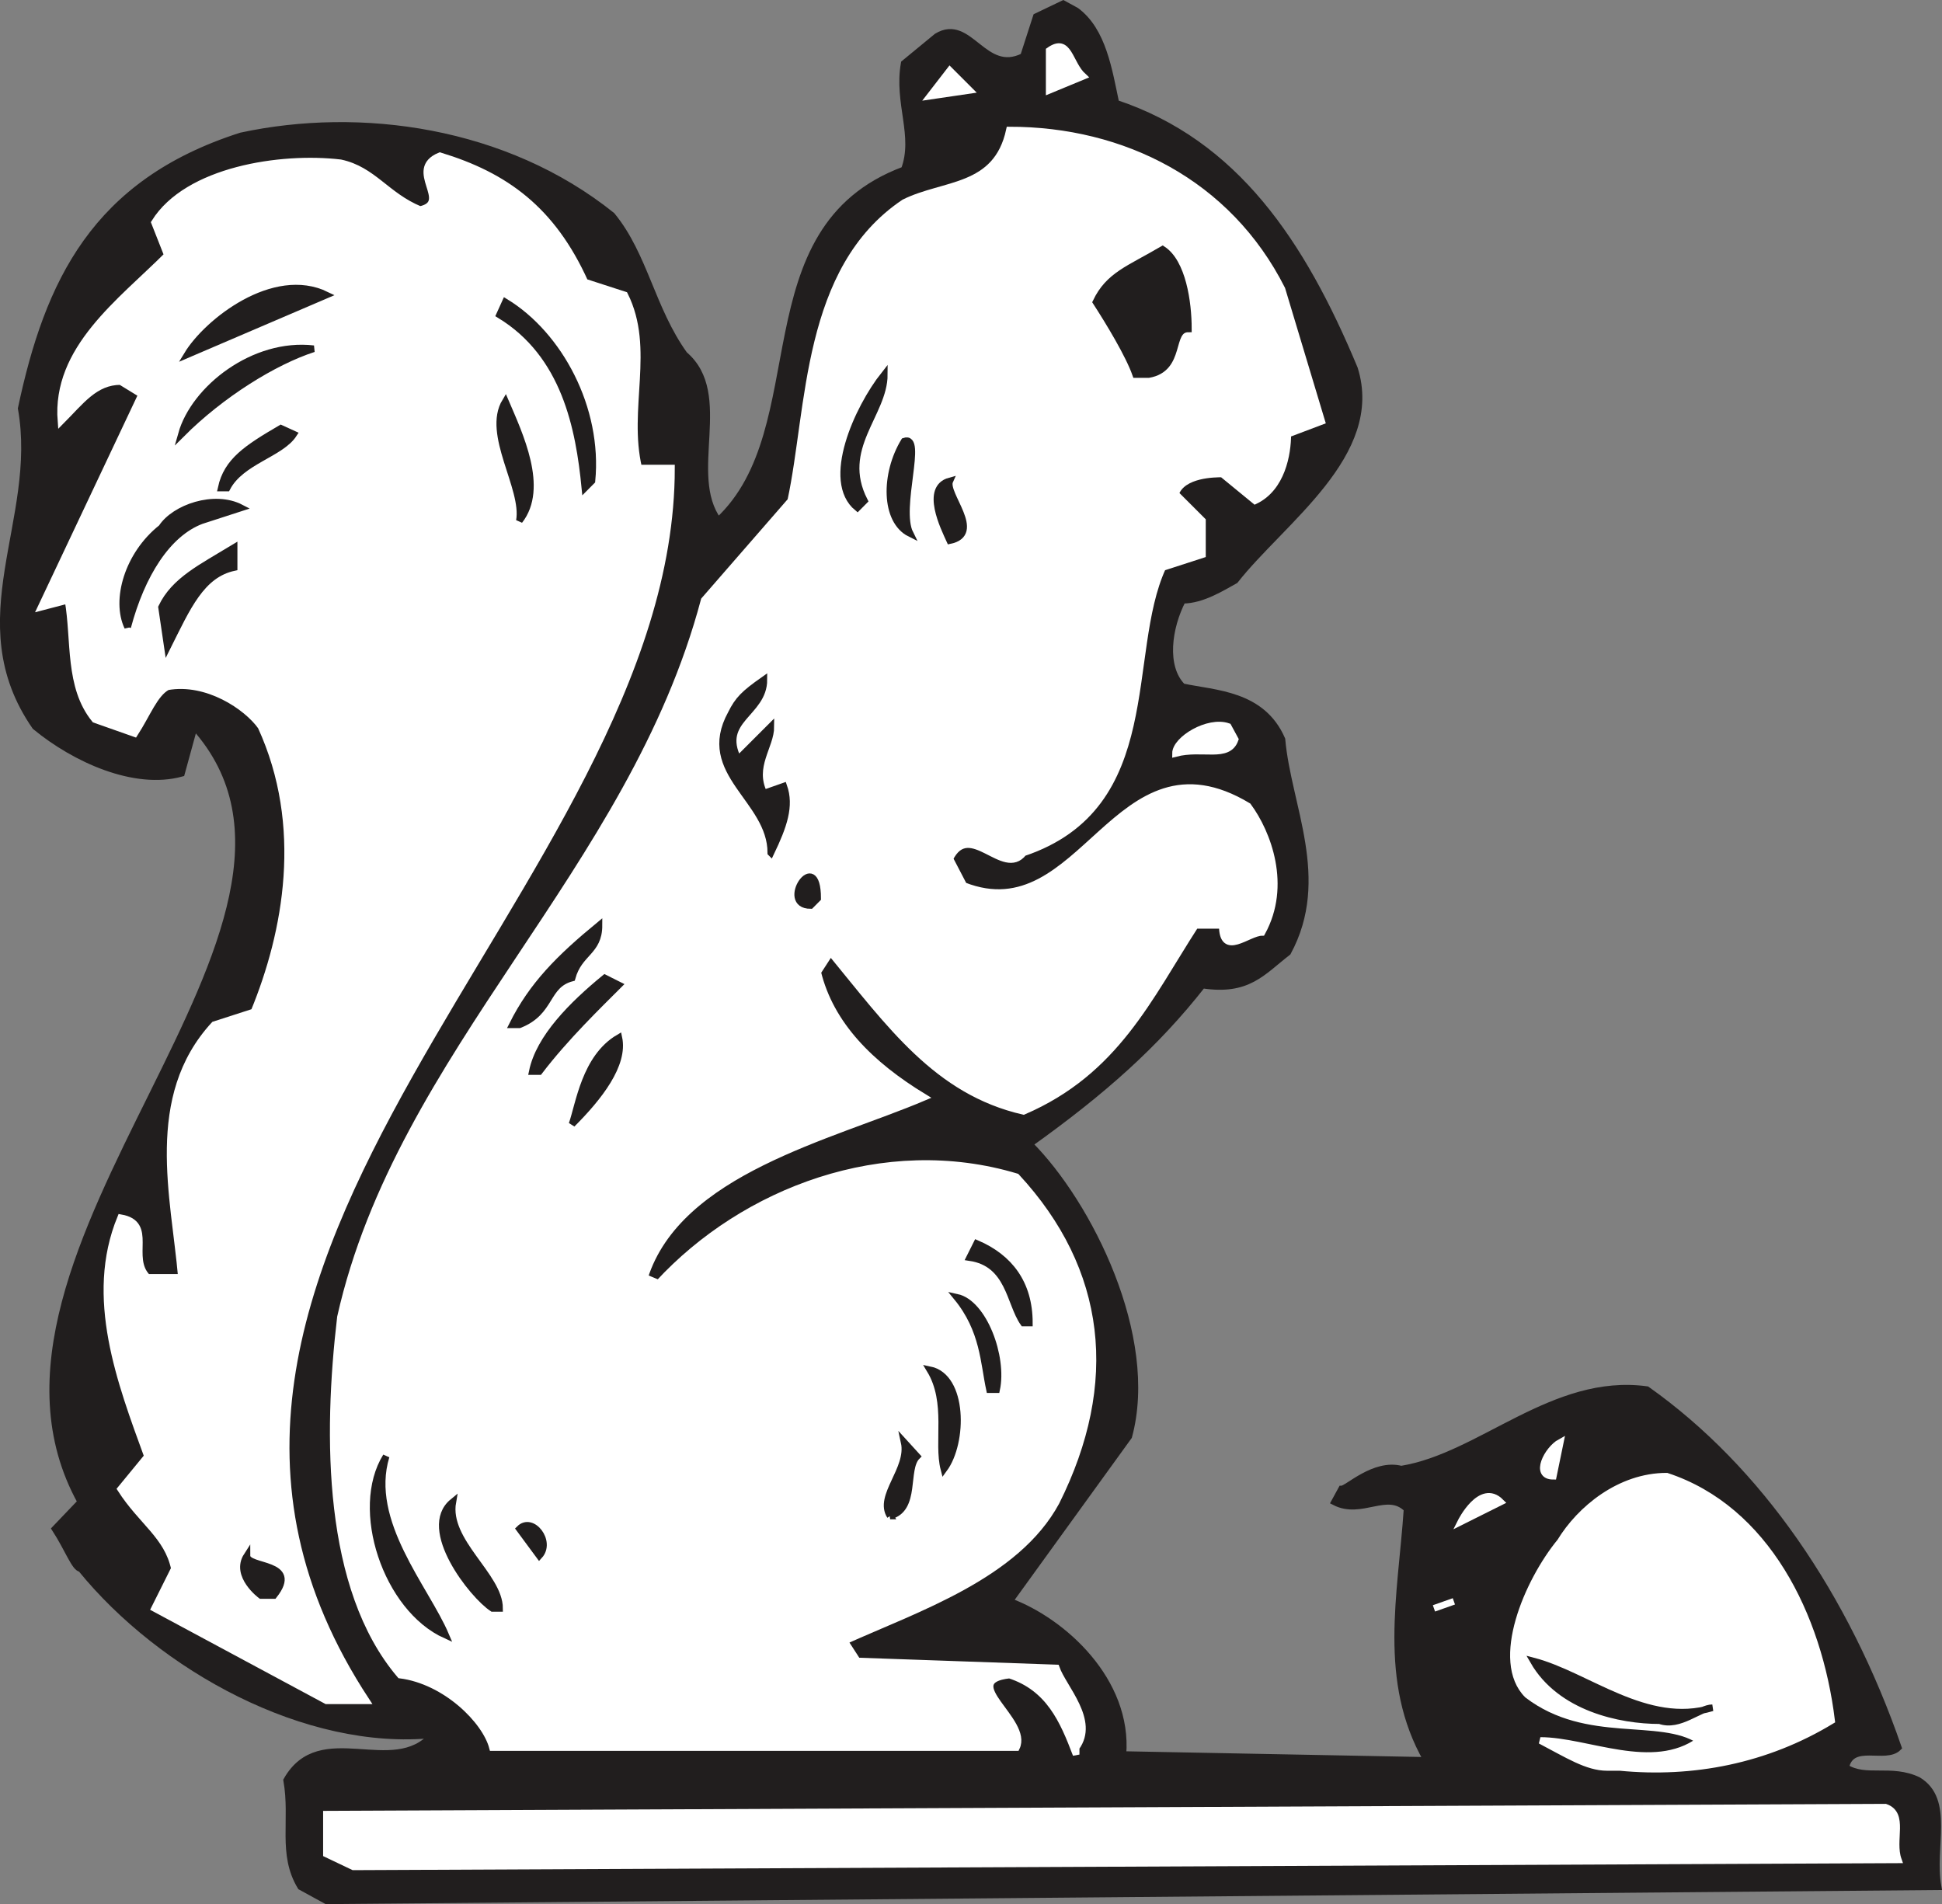 <svg width="221.406" height="217.078" viewBox="0 0 166.055 162.809" xmlns="http://www.w3.org/2000/svg"><rect x="0" y="0" width="166.055" height="162.809" fill="#808080" stroke="none"/><path style="fill:#211e1e;fill-opacity:1;fill-rule:evenodd;stroke:none" d="m44.2 817.102-2.2-1.204c-1.7-2.796-.602-5.699-1.2-9.097 2.9-5.102 9.098 0 12.5-3.903C42.5 804 30.103 797.2 23.2 788.7c-.5 0-1.098-1.699-2.2-3.398L23.2 783c-11.9-21.5 25-49.3 9.698-66.3l-1.097 4c-4 1.1-9.102-1.2-12.5-4-6.301-9.098.5-17.598-1.2-27.2 2.297-10.8 6.297-19.3 18.797-23.3 10.204-2.2 22.602-.5 31.704 6.8 2.796 3.398 3.398 8 6.199 11.898 4 3.403 0 10.204 2.898 14.204 8.5-7.903 2.2-24.903 15.903-30 1.097-2.903-.602-5.704 0-9.102l2.796-2.3c2.801-1.7 4 3.402 7.403 1.698l1.097-3.398 2.301-1.102 1.102.602c2.3 1.7 2.8 5.102 3.398 7.898 10.2 3.403 15.903 11.903 20.403 22.704 2.296 7.296-6.204 13-10.204 18.097-1.097.602-2.796 1.7-4.5 1.7-1.199 2.3-1.699 5.703 0 7.402 2.801.597 6.801.597 8.5 4.5.5 5.699 3.903 11.898.5 18.199-2.199 1.7-3.398 3.398-7.296 2.8-4 5.098-8.5 9.098-14.801 13.598 5.097 5.102 10.8 16.5 8.5 25L102.6 791.5c4.598 1.7 10.2 6.8 9.7 13.102l26 .5c-3.903-6.801-2.2-14.102-1.7-21.5-1.703-1.704-3.902.597-6.203-.602l.602-1.102c.5 0 2.8-2.296 5.102-1.699 6.796-1.097 13-7.898 21-6.8 9.597 6.8 17 17.601 21.5 30.601-1.102 1.102-4-.602-4.5 1.7 1.699 1.1 3.898 0 6.199 1.1 2.8 1.7 1.097 5.7 1.699 9.098" transform="translate(-16.285 -654.578)"/><path style="fill:none;stroke:#211e1e;stroke-width:5.7;stroke-linecap:square;stroke-linejoin:miter;stroke-miterlimit:4;stroke-opacity:1" d="M441.992 248.984 420 261.016c-16.992 27.968-6.016 56.992-11.992 90.976 28.984 51.016 90.976 0 125 39.024C425 380 301.016 448.008 231.992 533.008c-5 0-10.976 16.992-21.992 33.984L231.992 590c-118.984 215 250 493.008 96.992 663.008l-10.976-40c-40-11.016-91.016 11.992-125 40-63.008 90.976 5 175.976-11.992 271.992 22.968 108.008 62.968 193.008 187.968 233.008C471.016 1780 595 1763.008 686.016 1690c27.968-33.984 33.984-80 61.992-118.984 40-34.024 0-102.032 28.984-142.032 85 79.024 21.992 249.024 159.024 300 10.976 29.024-6.016 57.032 0 91.016l27.968 23.008c28.008 16.992 40-34.024 74.024-16.992l10.976 33.984 23.008 11.016 11.016-6.016c23.008-16.992 28.008-51.016 33.984-78.984 101.992-34.024 159.024-119.024 204.024-227.032 22.968-72.968-62.032-130-102.032-180.976-10.976-6.016-27.968-16.992-45-16.992-11.992-23.008-16.992-57.032 0-74.024 28.008-5.976 68.008-5.976 85-45 5-56.992 39.024-118.984 5-181.992-21.992-16.992-33.984-33.984-72.968-28.008-40-50.976-85-90.976-148.008-135.976 50.976-51.016 108.008-165 85-250L1026.016 505c45.976-16.992 101.992-68.008 96.992-131.016l260-5c-39.024 68.008-21.992 141.016-16.992 215-17.032 17.032-39.024-5.976-62.032 6.016l6.016 11.016c5 0 28.008 22.968 51.016 16.992 67.968 10.976 130 78.984 210 68.008 95.976-68.008 170-176.016 215-306.016-11.016-11.016-40 6.016-45-16.992 16.992-11.016 38.984 0 61.992-11.016C1831.016 335 1813.984 295 1820 261.016Zm0 0" transform="matrix(.1 0 0 -.1 -16.285 187.422)"/><path style="fill:#fff;fill-opacity:1;fill-rule:evenodd;stroke:none" d="m46.5 814.2-2.3-1.098v-3.403l133.3-.597c1.7.597.5 2.796 1.102 4.5" transform="translate(-16.285 -654.578)"/><path style="fill:none;stroke:#fff;stroke-width:5.7;stroke-linecap:square;stroke-linejoin:miter;stroke-miterlimit:4;stroke-opacity:1" d="m465 278.008-23.008 10.976v34.024L1775 328.984c16.992-5.976 5-27.968 11.016-45zm0 0" transform="matrix(.1 0 0 -.1 -16.285 187.422)"/><path style="fill:#fff;fill-opacity:1;fill-rule:evenodd;stroke:none" d="M153.7 805.7c-1.7 0-3.4-1.098-5.7-2.302 4 0 9.602 2.903 13.602 0-3.403-2.199-9.602 0-14.704-3.898-2.898-2.898 0-9.7 2.801-13.102 1.7-2.796 5.102-5.597 9.102-5.597 8.5 2.8 13 11.898 14.097 20.898-5.597 3.403-11.898 4.602-18.097 4" transform="translate(-16.285 -654.578)"/><path style="fill:none;stroke:#fff;stroke-width:5.7;stroke-linecap:square;stroke-linejoin:miter;stroke-miterlimit:4;stroke-opacity:1" d="M1536.992 363.008c-16.992 0-33.984 10.976-56.992 23.008 40 0 96.016-29.024 136.016 0-34.024 21.992-96.016 0-147.032 38.984-28.984 28.984 0 96.992 28.008 131.016 16.992 27.968 51.016 55.976 91.016 55.976 85-28.008 130-118.984 140.976-208.984-55.976-34.024-118.984-46.016-180.976-40zm0 0" transform="matrix(.1 0 0 -.1 -16.285 187.422)"/><path style="fill:#fff;fill-opacity:1;fill-rule:evenodd;stroke:none" d="M108.3 804.602c-1.1-2.903-2.3-5.704-5.698-6.801-4.5.5 1.699 3.898.597 6.199H58.4c-.598-2.3-4-5.7-7.899-6.2-6.3-7.402-6.3-20.402-5.102-30.6 5.102-22.7 24.903-38 31.102-61.302l7.398-8.5c1.704-7.898 1.204-19.796 9.704-25.5 3.398-1.699 7.898-1.097 9-6.199 9.699 0 18.699 4.5 23.296 13.602l3.403 11.3-2.903 1.098c0 1.7-.5 4.602-2.796 5.7l-2.801-2.297c-.602 0-3.403 0-4 1.699l2.3 2.3V702l-3.402 1.102c-3.398 7.398 0 20.398-11.898 24.398-1.7 2.2-4.602-2.898-6.301.5l1.2 2.3c10.198 4 13-13.6 24.3-6.8 1.7 2.3 3.398 6.8 1.2 10.8-1.2 0-3.4 2.2-3.4-.6h-2.3c-4 6.198-6.8 12.5-14.7 15.902-7.402-1.704-11.402-7.403-16.5-13.602l-1.1 1.7c1.1 4.5 4.5 7.902 9.1 10.698-8 3.403-21 6.301-23.902 15.403l1.204.5c7.296-7.903 19.296-12.5 30.597-9.102 7.403 8 8.5 17.602 3.403 27.801-3.403 6.3-11.903 9.102-18.102 11.898l1.102 1.704 17 .597c.597 1.7 3.398 4.5 1.699 6.801" transform="translate(-16.285 -654.578)"/><path style="fill:none;stroke:#fff;stroke-width:5.7;stroke-linecap:square;stroke-linejoin:miter;stroke-miterlimit:4;stroke-opacity:1" d="M1083.008 373.984c-11.016 29.024-23.008 57.032-56.992 68.008-45-5 16.992-38.984 5.976-61.992H583.984c-5.976 23.008-40 56.992-78.984 61.992-63.008 74.024-63.008 204.024-51.016 306.016C505 975 703.008 1128.008 765 1361.016l73.984 85c17.032 78.984 12.032 197.968 97.032 255 33.984 16.992 78.984 10.976 90 61.992 96.992 0 186.992-45 232.968-136.016l34.024-113.008-29.024-10.976c0-16.992-5-46.016-27.968-56.992l-28.008 22.968c-6.016 0-34.024 0-40-16.992l23.008-23.008V1400l-34.024-11.016c-33.984-73.984 0-203.984-118.984-243.984-16.992-21.992-46.016 28.984-63.008-5l11.992-23.008c101.992-40 130 136.016 243.008 68.008 16.992-23.008 33.984-68.008 11.992-108.008-11.992 0-33.984-21.992-33.984 6.016H1185c-40-61.992-68.008-125-146.992-159.024-74.024 17.032-114.024 74.024-165 136.016l-11.016-16.992c11.016-45 45-79.024 91.016-106.992-80-34.024-210-63.008-239.024-154.024l12.032-5c72.968 79.024 192.968 125 305.976 91.016 74.024-80 85-176.016 34.024-278.008-34.024-63.008-119.024-91.016-181.016-118.984l11.016-17.032 170-5.976c5.976-16.992 33.984-45 16.992-68.008zm0 0" transform="matrix(.1 0 0 -.1 -16.285 187.422)"/><path style="fill:#211e1e;fill-opacity:1;fill-rule:evenodd;stroke:none" d="M158.2 801.7c-3.4 0-8.5-1.098-10.802-5.098 4.602 1.199 9.704 5.699 15.301 4-1.097 0-2.8 1.699-4.5 1.097" transform="translate(-16.285 -654.578)"/><path style="fill:none;stroke:#211e1e;stroke-width:5.7;stroke-linecap:square;stroke-linejoin:miter;stroke-miterlimit:4;stroke-opacity:1" d="M1581.992 403.008c-33.984 0-85 10.976-108.008 50.976 46.016-11.992 97.032-56.992 153.008-40-10.976 0-28.008-16.992-45-10.976zm0 0" transform="matrix(.1 0 0 -.1 -16.285 187.422)"/><path style="fill:#fff;fill-opacity:1;fill-rule:evenodd;stroke:none" d="m44.2 800-14.7-7.898 1.7-3.403c-.598-2.8-2.802-4-4.598-6.8l2.296-2.797c-2.296-6.301-5.097-13.602-2.296-20.403 2.898.5.597 3.403 2.296 5.102h2.903c-.602-6.903-2.903-15.403 2.8-21.602L38 741.102c2.8-6.801 4.5-15.903.602-24.403-1.204-1.699-4.602-4-8-3.398-1.102.597-1.704 2.3-2.801 4l-3.403-1.2c-2.296-2.8-1.699-6.8-2.296-10.203l-2.301.602 8.597-18.2-1.796-1.1c-2.204 0-3.403 1.698-5.102 3.402-.5-6.204 5.102-10.204 9.102-14.204l-1.102-2.796c2.8-4.5 10.8-5.704 15.898-5.102 2.801.602 3.903 2.8 6.801 4 2.801-.602-1.199-3.398 1.7-4.602C59.5 669.602 63.5 672.5 66.3 678.7l3.398 1.102c2.301 4.597 0 9.699 1.2 14.8h2.8c0 35.7-51 67.5-26.097 105.399" transform="translate(-16.285 -654.578)"/><path style="fill:none;stroke:#fff;stroke-width:5.7;stroke-linecap:square;stroke-linejoin:miter;stroke-miterlimit:4;stroke-opacity:1" d="M441.992 420 295 498.984l16.992 34.024c-5.976 28.008-28.008 40-45.976 68.008l22.968 27.968C266.016 691.992 238.008 765 266.016 833.008c28.984-5 5.976-34.024 22.968-51.016h29.024c-6.016 69.024-29.024 154.024 28.008 216.016L380 1008.984c28.008 68.008 45 159.024 6.016 244.024-12.032 16.992-46.016 40-80 33.984-11.016-5.976-17.032-23.008-28.008-40l-34.024 11.992c-22.968 28.008-16.992 68.008-22.968 102.032L198.008 1355l85.976 181.992-17.968 11.016c-22.032 0-34.024-16.992-51.016-34.024-5 62.032 51.016 102.032 91.016 142.032L295 1683.984c28.008 45 108.008 57.032 158.984 51.016 28.008-6.016 39.024-28.008 68.008-40 28.008 6.016-11.992 33.984 16.992 46.016C595 1723.984 635 1695 663.008 1633.008l33.984-11.016c23.008-45.976 0-96.992 11.992-148.008h28.008c0-356.992-510-675-260.976-1053.984zm970 33.984zm0 0" transform="matrix(.1 0 0 -.1 -16.285 187.422)"/><path style="fill:#211e1e;fill-opacity:1;fill-rule:evenodd;stroke:none" d="M54.398 794.398c-5.097-2.296-7.898-10.796-5.097-15.296-1.7 5.597 3.398 11.296 5.097 15.296" transform="translate(-16.285 -654.578)"/><path style="fill:none;stroke:#211e1e;stroke-width:5.7;stroke-linecap:square;stroke-linejoin:miter;stroke-miterlimit:4;stroke-opacity:1" d="M543.984 476.016C493.008 498.984 465 583.984 493.008 628.984c-16.992-55.976 33.984-112.968 50.976-152.968Zm0 0" transform="matrix(.1 0 0 -.1 -16.285 187.422)"/><path style="fill:#211e1e;fill-opacity:1;fill-rule:evenodd;stroke:none" d="M58.398 792.102C56.7 791 52.2 785.3 55 783c-.602 3.398 4 6.3 4 9.102" transform="translate(-16.285 -654.578)"/><path style="fill:none;stroke:#211e1e;stroke-width:5.7;stroke-linecap:square;stroke-linejoin:miter;stroke-miterlimit:4;stroke-opacity:1" d="M583.984 498.984C566.992 510 521.992 566.992 550 590c-6.016-33.984 40-63.008 40-91.016zm0 0" transform="matrix(.1 0 0 -.1 -16.285 187.422)"/><path style="fill:#fff;fill-opacity:1;fill-rule:evenodd;stroke:none" d="m138.898 792.102 1.704-.602" transform="translate(-16.285 -654.578)"/><path style="fill:none;stroke:#fff;stroke-width:5.7;stroke-linecap:square;stroke-linejoin:miter;stroke-miterlimit:4;stroke-opacity:1" d="m1388.984 498.984 17.032 6.016Zm0 0" transform="matrix(.1 0 0 -.1 -16.285 187.422)"/><path style="fill:#211e1e;fill-opacity:1;fill-rule:evenodd;stroke:none" d="M38.602 791s-2.301-1.7-1.204-3.398c0 1.097 4.602.5 2.301 3.398" transform="translate(-16.285 -654.578)"/><path style="fill:none;stroke:#211e1e;stroke-width:5.7;stroke-linecap:square;stroke-linejoin:miter;stroke-miterlimit:4;stroke-opacity:1" d="M386.016 510s-23.008 16.992-12.032 33.984c0-10.976 46.016-5 23.008-33.984zm0 0" transform="matrix(.1 0 0 -.1 -16.285 187.422)"/><path style="fill:none;stroke:#fff;stroke-width:5.7;stroke-linecap:square;stroke-linejoin:miter;stroke-miterlimit:4;stroke-opacity:1" d="M1428.984 533.008zm0 0" transform="matrix(.1 0 0 -.1 -16.285 187.422)"/><path style="fill:#211e1e;fill-opacity:1;fill-rule:evenodd;stroke:none" d="M62.398 787.602 60.7 785.3c1.102-1.102 2.801 1.097 1.7 2.3" transform="translate(-16.285 -654.578)"/><path style="fill:none;stroke:#211e1e;stroke-width:5.7;stroke-linecap:square;stroke-linejoin:miter;stroke-miterlimit:4;stroke-opacity:1" d="m623.984 543.984-16.992 23.008c11.016 11.016 28.008-10.976 16.992-23.008ZM885 573.008zm0 0" transform="matrix(.1 0 0 -.1 -16.285 187.422)"/><path style="fill:#fff;fill-opacity:1;fill-rule:evenodd;stroke:none" d="M141.2 784.7s1.698-3.4 3.402-1.7" transform="translate(-16.285 -654.578)"/><path style="fill:none;stroke:#fff;stroke-width:5.7;stroke-linecap:square;stroke-linejoin:miter;stroke-miterlimit:4;stroke-opacity:1" d="M1411.992 573.008s16.992 33.984 34.024 16.992zm0 0" transform="matrix(.1 0 0 -.1 -16.285 187.422)"/><path style="fill:#211e1e;fill-opacity:1;fill-rule:evenodd;stroke:none" d="M92.398 784.2c-1.097-1.7 1.704-4 1.204-6.302l1.097 1.204c-1.097 1.097 0 4.5-2.3 5.097" transform="translate(-16.285 -654.578)"/><path style="fill:none;stroke:#211e1e;stroke-width:5.7;stroke-linecap:square;stroke-linejoin:miter;stroke-miterlimit:4;stroke-opacity:1" d="M923.984 578.008c-10.976 16.992 17.032 40 12.032 63.008l10.976-12.032c-10.976-10.976 0-45-23.008-50.976zm0 0" transform="matrix(.1 0 0 -.1 -16.285 187.422)"/><path style="fill:#fff;fill-opacity:1;fill-rule:evenodd;stroke:none" d="M149.102 780.8c-1.704 0-.5-2.3.597-2.902" transform="translate(-16.285 -654.578)"/><path style="fill:none;stroke:#fff;stroke-width:5.7;stroke-linecap:square;stroke-linejoin:miter;stroke-miterlimit:4;stroke-opacity:1" d="M1491.016 611.992c-17.032 0-5 23.008 5.976 29.024zm0 0" transform="matrix(.1 0 0 -.1 -16.285 187.422)"/><path style="fill:#211e1e;fill-opacity:1;fill-rule:evenodd;stroke:none" d="M97 780.2c-.602-2.302.5-5.7-1.2-8.5 2.9.6 2.9 6.198 1.2 8.5" transform="translate(-16.285 -654.578)"/><path style="fill:none;stroke:#211e1e;stroke-width:5.7;stroke-linecap:square;stroke-linejoin:miter;stroke-miterlimit:4;stroke-opacity:1" d="M970 618.008c-6.016 23.008 5 56.992-11.992 85 28.984-6.016 28.984-61.992 11.992-85zm0 0" transform="matrix(.1 0 0 -.1 -16.285 187.422)"/><path style="fill:#211e1e;fill-opacity:1;fill-rule:evenodd;stroke:none" d="M100.898 773.398c-.5-2.296-.5-5.097-2.796-7.898 2.296.5 4 5.102 3.398 7.898" transform="translate(-16.285 -654.578)"/><path style="fill:none;stroke:#211e1e;stroke-width:5.7;stroke-linecap:square;stroke-linejoin:miter;stroke-miterlimit:4;stroke-opacity:1" d="M1008.984 686.016c-5 22.968-5 50.976-27.968 78.984 22.968-5 40-51.016 33.984-78.984zm0 0" transform="matrix(.1 0 0 -.1 -16.285 187.422)"/><path style="fill:#211e1e;fill-opacity:1;fill-rule:evenodd;stroke:none" d="M103.8 767.7c-1.198-1.7-1.198-5.098-4.6-5.598l.6-1.204c2.802 1.204 4.5 3.403 4.5 6.801" transform="translate(-16.285 -654.578)"/><path style="fill:none;stroke:#211e1e;stroke-width:5.7;stroke-linecap:square;stroke-linejoin:miter;stroke-miterlimit:4;stroke-opacity:1" d="M1038.008 743.008c-11.992 16.992-11.992 50.976-46.016 55.976l6.016 12.032c28.008-12.032 45-34.024 45-68.008zm0 0" transform="matrix(.1 0 0 -.1 -16.285 187.422)"/><path style="fill:#211e1e;fill-opacity:1;fill-rule:evenodd;stroke:none" d="M65.2 750.7c.6-1.7 1.1-5.7 4-7.4.5 2.302-1.7 5.098-4 7.4" transform="translate(-16.285 -654.578)"/><path style="fill:none;stroke:#211e1e;stroke-width:5.7;stroke-linecap:square;stroke-linejoin:miter;stroke-miterlimit:4;stroke-opacity:1" d="M651.992 913.008c6.016 16.992 11.016 56.992 40 73.984 5-23.008-16.992-50.976-40-73.984zm0 0" transform="matrix(.1 0 0 -.1 -16.285 187.422)"/><path style="fill:#211e1e;fill-opacity:1;fill-rule:evenodd;stroke:none" d="M61.8 746.2c.598-2.9 3.4-5.7 6.2-8l1.2.6c-1.7 1.7-4.598 4.5-6.802 7.4" transform="translate(-16.285 -654.578)"/><path style="fill:none;stroke:#211e1e;stroke-width:5.7;stroke-linecap:square;stroke-linejoin:miter;stroke-miterlimit:4;stroke-opacity:1" d="M618.008 958.008c5.976 28.984 33.984 56.992 61.992 80l11.992-6.016c-16.992-16.992-45.976-45-68.008-73.984Zm0 0" transform="matrix(.1 0 0 -.1 -16.285 187.422)"/><path style="fill:#211e1e;fill-opacity:1;fill-rule:evenodd;stroke:none" d="M60.102 742.2c1.699-3.4 4-5.7 7.398-8.5 0 2.3-1.7 2.3-2.3 4.5-2.302.6-1.7 2.902-4.5 4" transform="translate(-16.285 -654.578)"/><path style="fill:none;stroke:#211e1e;stroke-width:5.7;stroke-linecap:square;stroke-linejoin:miter;stroke-miterlimit:4;stroke-opacity:1" d="M601.016 998.008c16.992 33.984 40 56.992 73.984 85 0-23.008-16.992-23.008-23.008-45-23.008-6.016-16.992-29.024-45-40zm0 0" transform="matrix(.1 0 0 -.1 -16.285 187.422)"/><path style="fill:#211e1e;fill-opacity:1;fill-rule:evenodd;stroke:none" d="M85.602 732c-2.801 0 .597-5.102.597-.602" transform="translate(-16.285 -654.578)"/><path style="fill:none;stroke:#211e1e;stroke-width:5.7;stroke-linecap:square;stroke-linejoin:miter;stroke-miterlimit:4;stroke-opacity:1" d="M856.016 1100c-28.008 0 5.976 51.016 5.976 6.016zm0 0" transform="matrix(.1 0 0 -.1 -16.285 187.422)"/><path style="fill:#211e1e;fill-opacity:1;fill-rule:evenodd;stroke:none" d="M82.2 727.5c0-4.602-6.2-6.8-3.4-11.898.598-1.204 1.098-1.704 2.802-2.903 0 2.903-3.903 3.403-2.204 6.801l2.801-2.8c0 1.698-1.699 3.402-.597 5.698l1.699-.597c.597 1.699 0 3.398-1.102 5.699" transform="translate(-16.285 -654.578)"/><path style="fill:none;stroke:#211e1e;stroke-width:5.7;stroke-linecap:square;stroke-linejoin:miter;stroke-miterlimit:4;stroke-opacity:1" d="M821.992 1145c0 46.016-61.992 68.008-33.984 118.984 5.976 12.032 10.976 17.032 28.008 29.024 0-29.024-39.024-34.024-22.032-68.008l28.008 28.008c0-16.992-16.992-34.024-5.976-56.992l16.992 5.976c5.976-16.992 0-33.984-11.016-56.992zm0 0" transform="matrix(.1 0 0 -.1 -16.285 187.422)"/><path style="fill:#fff;fill-opacity:1;fill-rule:evenodd;stroke:none" d="M116.8 719c0-1.2 2.802-2.898 4.5-2.3l.598 1.1c-.597 1.7-2.796.598-5.097 1.2" transform="translate(-16.285 -654.578)"/><path style="fill:none;stroke:#fff;stroke-width:5.7;stroke-linecap:square;stroke-linejoin:miter;stroke-miterlimit:4;stroke-opacity:1" d="M1168.008 1230c0 11.992 28.008 28.984 45 23.008l5.976-11.016c-5.976-16.992-27.968-5.976-50.976-11.992Zm0 0" transform="matrix(.1 0 0 -.1 -16.285 187.422)"/><path style="fill:#211e1e;fill-opacity:1;fill-rule:evenodd;stroke:none" d="m30.602 709.898-.5-3.398c1.097-2.3 3.398-3.398 6.199-5.102v1.704c-2.801.597-4 3.398-5.7 6.796" transform="translate(-16.285 -654.578)"/><path style="fill:none;stroke:#211e1e;stroke-width:5.7;stroke-linecap:square;stroke-linejoin:miter;stroke-miterlimit:4;stroke-opacity:1" d="m306.016 1321.016-5 33.984c10.976 23.008 33.984 33.984 61.992 51.016v-17.032c-28.008-5.976-40-33.984-56.992-67.968Zm0 0" transform="matrix(.1 0 0 -.1 -16.285 187.422)"/><path style="fill:#211e1e;fill-opacity:1;fill-rule:evenodd;stroke:none" d="M27.2 708.2c-1.098-2.302 0-6.2 2.902-8.5 1.097-1.7 4.5-2.9 6.796-1.7l-3.398 1.102c-2.898 1.097-5.102 4.597-6.3 9.097" transform="translate(-16.285 -654.578)"/><path style="fill:none;stroke:#211e1e;stroke-width:5.7;stroke-linecap:square;stroke-linejoin:miter;stroke-miterlimit:4;stroke-opacity:1" d="M271.992 1338.008c-10.976 23.008 0 61.992 29.024 85 10.976 16.992 45 28.984 67.968 16.992L335 1428.984c-28.984-10.976-51.016-45.976-63.008-90.976zm0 0" transform="matrix(.1 0 0 -.1 -16.285 187.422)"/><path style="fill:#211e1e;fill-opacity:1;fill-rule:evenodd;stroke:none" d="M97.5 700.8c-.5-1.1-2.2-4.5 0-5.1-.5 1.1 2.898 4.5 0 5.1" transform="translate(-16.285 -654.578)"/><path style="fill:none;stroke:#211e1e;stroke-width:5.7;stroke-linecap:square;stroke-linejoin:miter;stroke-miterlimit:4;stroke-opacity:1" d="M975 1411.992c-5 11.016-21.992 45 0 51.016-5-11.016 28.984-45 0-51.016zm0 0" transform="matrix(.1 0 0 -.1 -16.285 187.422)"/><path style="fill:#211e1e;fill-opacity:1;fill-rule:evenodd;stroke:none" d="M94.102 700.2c-2.204-1.098-2.204-5.098-.5-7.9 1.699-.6-.602 5.7.5 7.9" transform="translate(-16.285 -654.578)"/><path style="fill:none;stroke:#211e1e;stroke-width:5.7;stroke-linecap:square;stroke-linejoin:miter;stroke-miterlimit:4;stroke-opacity:1" d="M941.016 1418.008c-22.032 10.976-22.032 50.976-5 78.984 16.992 6.016-6.016-56.992 5-78.984zm0 0" transform="matrix(.1 0 0 -.1 -16.285 187.422)"/><path style="fill:#211e1e;fill-opacity:1;fill-rule:evenodd;stroke:none" d="M60.7 699.102c.5-2.801-2.9-7.403-1.2-10.204 1.2 2.801 3.398 7.403 1.2 10.204" transform="translate(-16.285 -654.578)"/><path style="fill:none;stroke:#211e1e;stroke-width:5.7;stroke-linecap:square;stroke-linejoin:miter;stroke-miterlimit:4;stroke-opacity:1" d="M606.992 1428.984c5 28.008-28.984 74.024-11.992 102.032 11.992-28.008 33.984-74.024 11.992-102.032zm0 0" transform="matrix(.1 0 0 -.1 -16.285 187.422)"/><path style="fill:#211e1e;fill-opacity:1;fill-rule:evenodd;stroke:none" d="M89.602 698c-2.801-2.3 0-8.5 2.296-11.398 0 3.398-4 6.296-1.699 10.796" transform="translate(-16.285 -654.578)"/><path style="fill:none;stroke:#211e1e;stroke-width:5.7;stroke-linecap:square;stroke-linejoin:miter;stroke-miterlimit:4;stroke-opacity:1" d="M896.016 1440c-28.008 23.008 0 85 22.968 113.984 0-33.984-40-62.968-16.992-107.968zm0 0" transform="matrix(.1 0 0 -.1 -16.285 187.422)"/><path style="fill:#211e1e;fill-opacity:1;fill-rule:evenodd;stroke:none" d="M35.2 696.3c.5-2.3 2.198-3.402 5.1-5.1l1.098.5c-1.097 1.698-4.5 2.3-5.699 4.6" transform="translate(-16.285 -654.578)"/><path style="fill:none;stroke:#211e1e;stroke-width:5.7;stroke-linecap:square;stroke-linejoin:miter;stroke-miterlimit:4;stroke-opacity:1" d="M351.992 1456.992c5 23.008 21.992 34.024 51.016 51.016l10.976-5c-10.976-16.992-45-23.008-56.992-46.016zm0 0" transform="matrix(.1 0 0 -.1 -16.285 187.422)"/><path style="fill:#211e1e;fill-opacity:1;fill-rule:evenodd;stroke:none" d="M66.3 696.3c-.5-5.1-1.698-11.402-7.3-14.8l.5-1.102c4.602 2.801 8 9.102 7.398 15.301" transform="translate(-16.285 -654.578)"/><path style="fill:none;stroke:#211e1e;stroke-width:5.7;stroke-linecap:square;stroke-linejoin:miter;stroke-miterlimit:4;stroke-opacity:1" d="M663.008 1456.992c-5 51.016-16.992 114.024-73.008 148.008l5 11.016c46.016-28.008 80-91.016 73.984-153.008zm0 0" transform="matrix(.1 0 0 -.1 -16.285 187.422)"/><path style="fill:#211e1e;fill-opacity:1;fill-rule:evenodd;stroke:none" d="M31.8 691.7c1.098-3.9 6.2-7.9 11.302-7.302-3.403 1.102-7.903 3.903-11.301 7.301" transform="translate(-16.285 -654.578)"/><path style="fill:none;stroke:#211e1e;stroke-width:5.7;stroke-linecap:square;stroke-linejoin:miter;stroke-miterlimit:4;stroke-opacity:1" d="M318.008 1503.008c10.976 38.984 61.992 78.984 113.008 73.008-34.024-11.016-79.024-39.024-113.008-73.008Zm0 0" transform="matrix(.1 0 0 -.1 -16.285 187.422)"/><path style="fill:#211e1e;fill-opacity:1;fill-rule:evenodd;stroke:none" d="M113.398 686.602c-.597-1.704-2.296-4.5-3.398-6.204 1.102-2.296 2.8-2.796 5.7-4.5 1.698 1.102 2.198 4.5 2.198 6.801-1.699 0-.5 3.403-3.398 3.903" transform="translate(-16.285 -654.578)"/><path style="fill:none;stroke:#211e1e;stroke-width:5.7;stroke-linecap:square;stroke-linejoin:miter;stroke-miterlimit:4;stroke-opacity:1" d="M1133.984 1553.984c-5.976 17.032-22.968 45-33.984 62.032 11.016 22.968 28.008 27.968 56.992 45 16.992-11.016 21.992-45 21.992-68.008-16.992 0-5-34.024-33.984-39.024zm0 0" transform="matrix(.1 0 0 -.1 -16.285 187.422)"/><path style="fill:#211e1e;fill-opacity:1;fill-rule:evenodd;stroke:none" d="M32.3 684.898c1.7-2.796 7.4-7.296 11.9-5.097" transform="translate(-16.285 -654.578)"/><path style="fill:none;stroke:#211e1e;stroke-width:5.7;stroke-linecap:square;stroke-linejoin:miter;stroke-miterlimit:4;stroke-opacity:1" d="M323.008 1571.016c16.992 27.968 73.984 72.968 118.984 50.976zm0 0" transform="matrix(.1 0 0 -.1 -16.285 187.422)"/><path style="fill:none;stroke:#fff;stroke-width:5.7;stroke-linecap:square;stroke-linejoin:miter;stroke-miterlimit:4;stroke-opacity:1" d="M1133.984 1616.016zm0 0" transform="matrix(.1 0 0 -.1 -16.285 187.422)"/><path style="fill:#fff;fill-opacity:1;fill-rule:evenodd;stroke:none" d="m95.8 662.8 1.7-2.198 1.7 1.699" transform="translate(-16.285 -654.578)"/><path style="fill:none;stroke:#fff;stroke-width:5.7;stroke-linecap:square;stroke-linejoin:miter;stroke-miterlimit:4;stroke-opacity:1" d="M958.008 1791.992 975 1813.984l16.992-16.992zm0 0" transform="matrix(.1 0 0 -.1 -16.285 187.422)"/><path style="fill:#fff;fill-opacity:1;fill-rule:evenodd;stroke:none" d="M106 662.3v-3.402c1.7-1.199 1.7 1.102 2.898 2.204" transform="translate(-16.285 -654.578)"/><path style="fill:none;stroke:#fff;stroke-width:5.7;stroke-linecap:square;stroke-linejoin:miter;stroke-miterlimit:4;stroke-opacity:1" d="M1060 1796.992v34.024c16.992 11.992 16.992-11.016 28.984-22.032zm0 0" transform="matrix(.1 0 0 -.1 -16.285 187.422)"/></svg>

